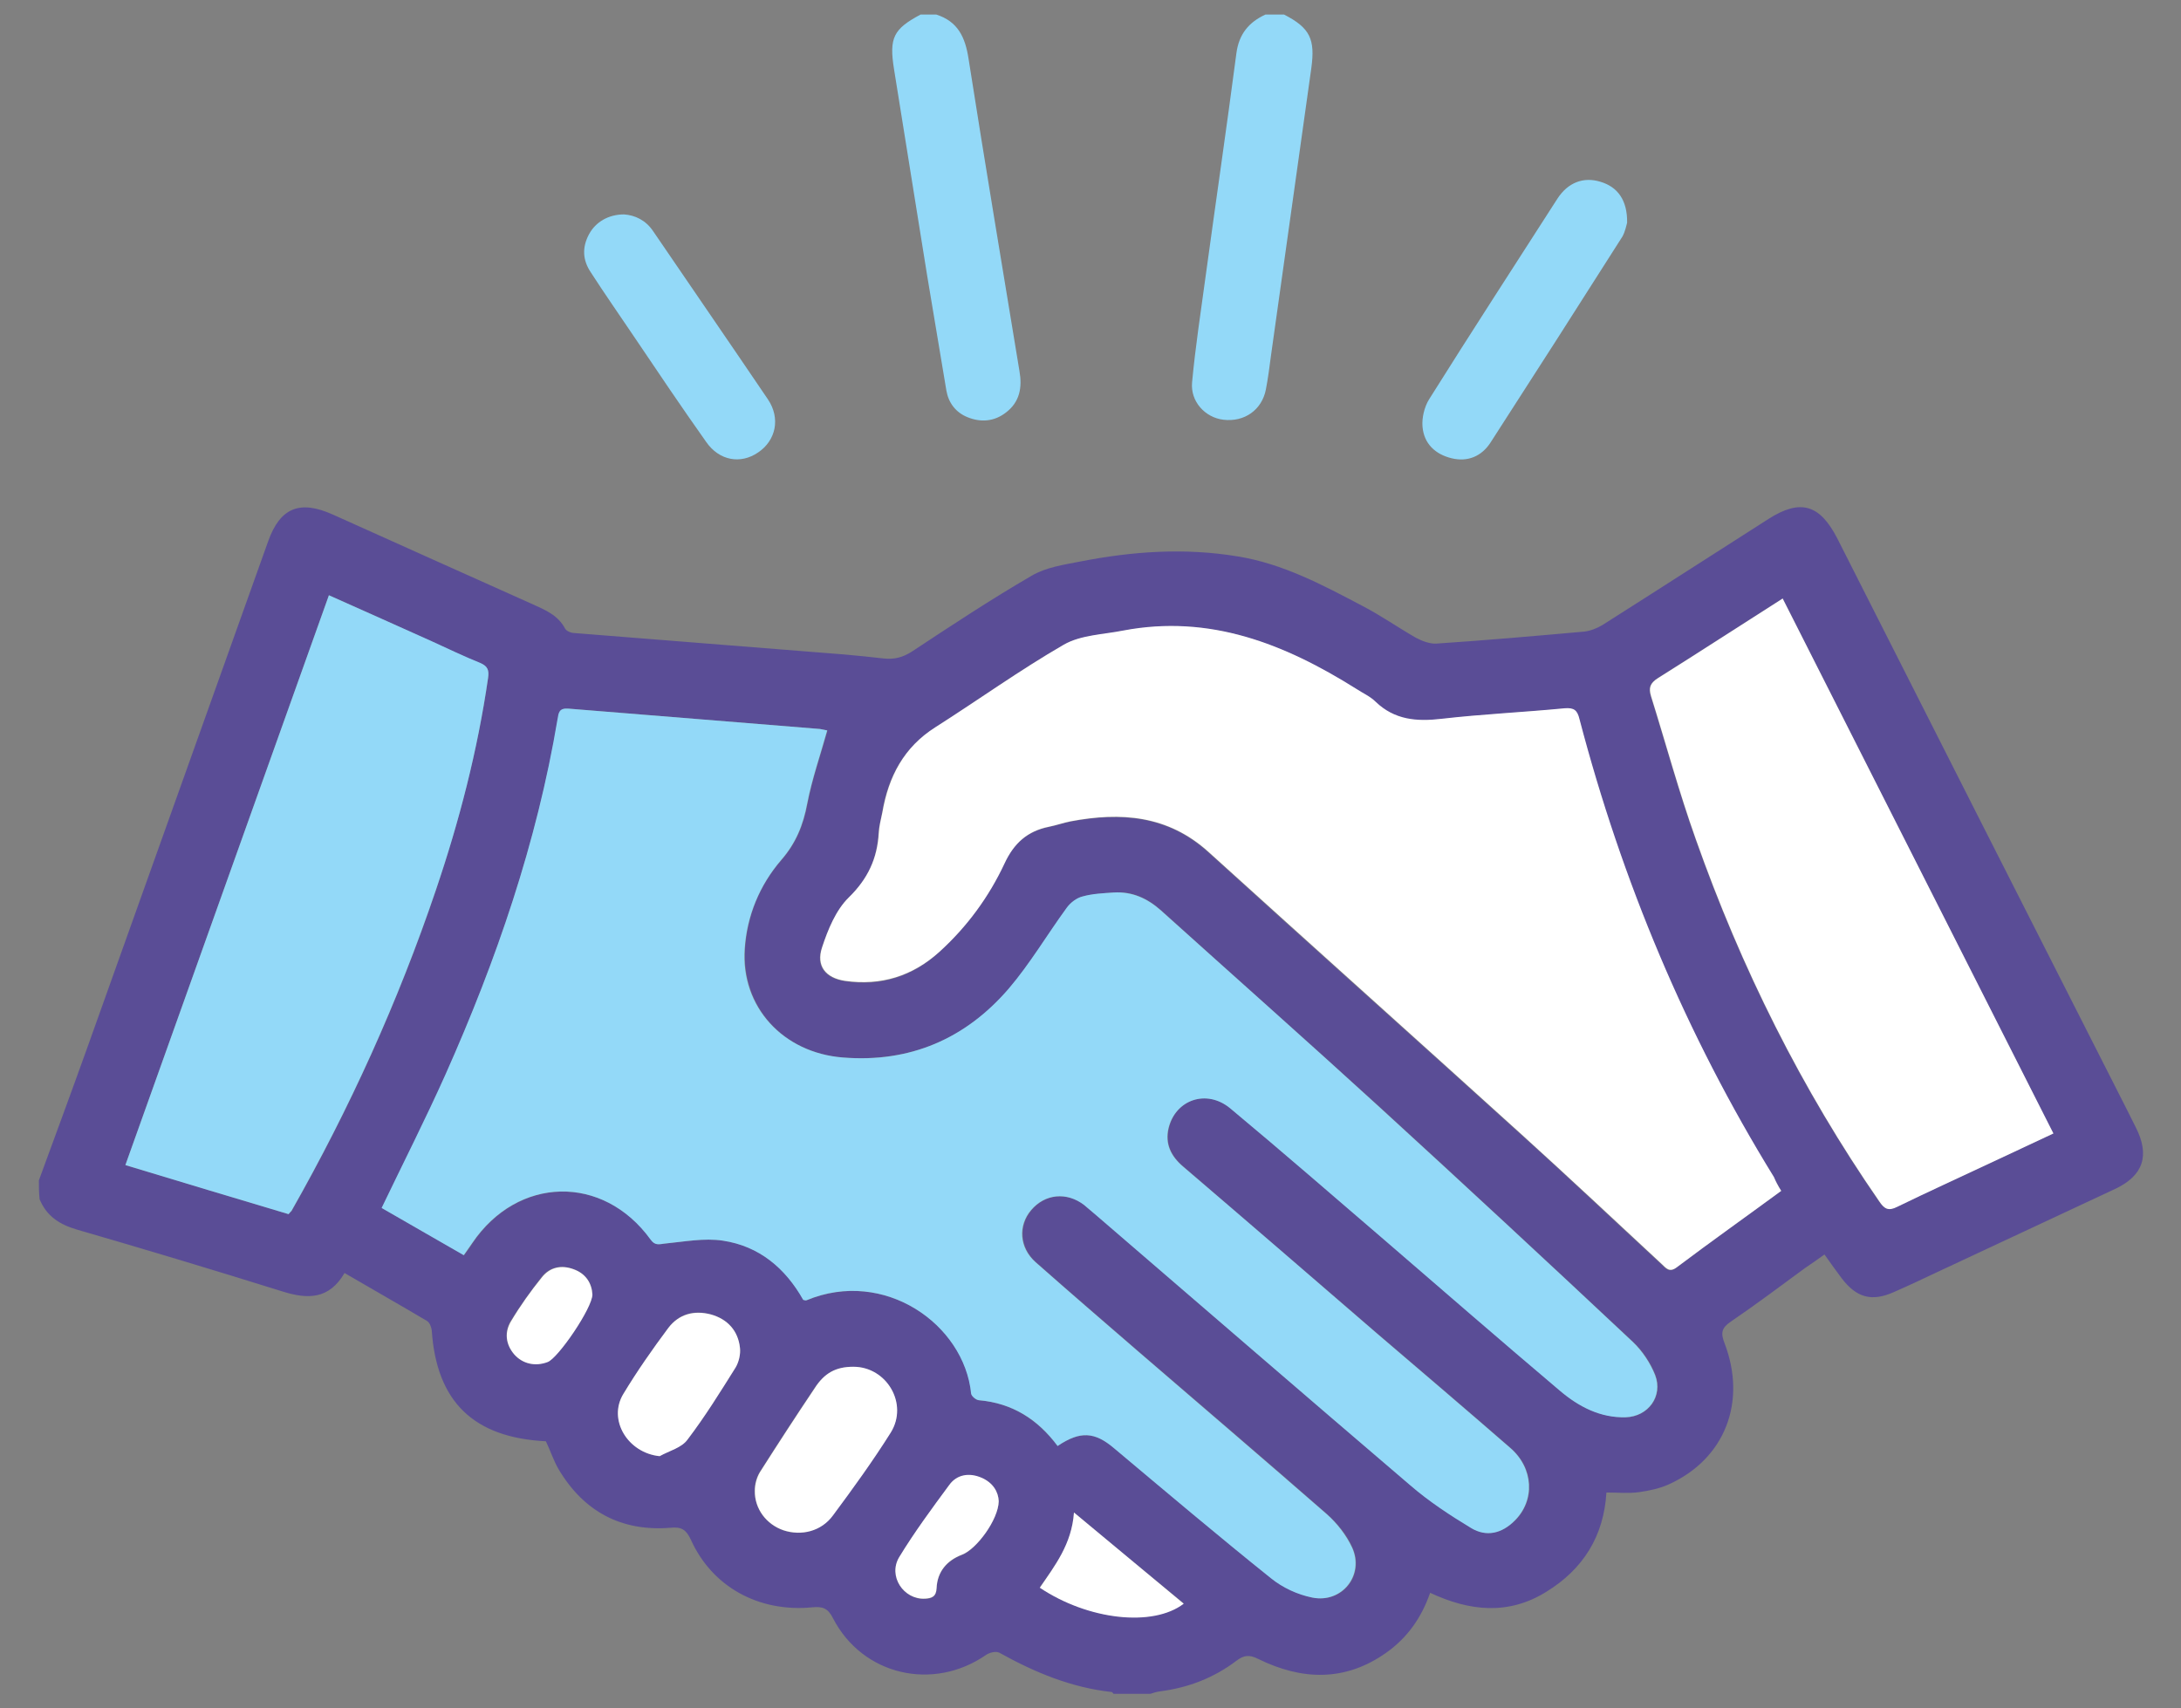 <?xml version="1.0" encoding="utf-8"?>
<!-- Generator: Adobe Illustrator 25.1.0, SVG Export Plug-In . SVG Version: 6.00 Build 0)  -->
<svg version="1.1" id="Layer_1" xmlns="http://www.w3.org/2000/svg" xmlns:xlink="http://www.w3.org/1999/xlink" x="0px" y="0px"
	 width="60.01px" height="47px" viewBox="0 0 60.01 47" style="enable-background:new 0 0 60.01 47;" xml:space="preserve">
<rect x="0" y="0" width="60.01" height="47" fill="#808080" stroke="none"/>
<style type="text/css">
	.st0{fill:#5A4D96;}
	.st1{fill:#93D9F8;}
	.st2{fill:#FFFFFF;}
</style>
<path class="st0" d="M1.07,32.48c0.44-1.2,0.88-2.39,1.31-3.59c1.67-4.67,3.33-9.33,5-14c0.33-0.92,0.87-1.14,1.78-0.73
	c1.82,0.82,3.65,1.64,5.48,2.46c0.35,0.16,0.71,0.3,0.91,0.68c0.04,0.07,0.17,0.12,0.26,0.12c2.48,0.2,4.95,0.39,7.43,0.59
	c0.36,0.03,0.72,0.07,1.08,0.11c0.29,0.03,0.52-0.03,0.77-0.19c1.09-0.72,2.18-1.44,3.3-2.09c0.39-0.23,0.88-0.3,1.34-0.39
	c1.43-0.28,2.87-0.38,4.32-0.14c1.25,0.2,2.35,0.79,3.45,1.37c0.5,0.26,0.97,0.59,1.46,0.87c0.17,0.09,0.38,0.17,0.56,0.16
	c1.36-0.09,2.72-0.21,4.07-0.33c0.17-0.02,0.35-0.09,0.5-0.18c1.53-0.97,3.05-1.95,4.57-2.92c0.88-0.56,1.41-0.4,1.89,0.53
	c2.65,5.24,5.31,10.48,7.97,15.72c0.08,0.16,0.16,0.32,0.24,0.48c0.4,0.78,0.22,1.34-0.57,1.71c-1.64,0.77-3.28,1.53-4.92,2.3
	c-0.38,0.18-0.76,0.36-1.15,0.53c-0.62,0.28-1.04,0.16-1.45-0.38c-0.15-0.2-0.3-0.41-0.47-0.65c-0.18,0.13-0.35,0.25-0.53,0.37
	c-0.68,0.5-1.36,1.01-2.05,1.48c-0.25,0.17-0.28,0.31-0.17,0.59c0.62,1.62,0.01,3.18-1.52,3.88c-0.26,0.12-0.55,0.18-0.83,0.22
	c-0.28,0.04-0.57,0.01-0.9,0.01c-0.07,1.2-0.64,2.11-1.65,2.73c-1.04,0.65-2.11,0.54-3.2,0.03c-0.24,0.69-0.63,1.24-1.21,1.65
	c-1.13,0.8-2.32,0.76-3.52,0.17c-0.24-0.12-0.39-0.11-0.6,0.05c-0.62,0.47-1.32,0.74-2.09,0.84c-0.09,0.01-0.19,0.04-0.28,0.07
	c-0.34,0-0.68,0-1.01,0c-0.02-0.02-0.03-0.04-0.05-0.05c-1.11-0.12-2.12-0.54-3.09-1.08c-0.09-0.05-0.27-0.01-0.37,0.06
	c-1.46,1.01-3.4,0.56-4.21-1.01c-0.14-0.28-0.29-0.33-0.58-0.3c-1.47,0.14-2.75-0.57-3.33-1.86c-0.13-0.28-0.26-0.36-0.56-0.33
	c-1.36,0.11-2.39-0.45-3.08-1.61c-0.14-0.24-0.23-0.52-0.35-0.77c-2-0.1-3.01-1.1-3.14-3.05c-0.01-0.09-0.06-0.22-0.13-0.26
	c-0.74-0.44-1.5-0.87-2.27-1.32c-0.42,0.72-1,0.73-1.7,0.51c-1.89-0.59-3.78-1.16-5.68-1.71c-0.47-0.14-0.82-0.37-1.01-0.83
	C1.07,32.82,1.07,32.65,1.07,32.48z M29.1,39.79c0.63-0.42,1.02-0.39,1.56,0.06c1.43,1.2,2.86,2.41,4.32,3.58
	c0.32,0.25,0.73,0.44,1.13,0.53c0.83,0.17,1.45-0.62,1.1-1.38c-0.15-0.34-0.41-0.66-0.69-0.91c-1.71-1.5-3.45-2.98-5.18-4.47
	c-0.95-0.82-1.9-1.64-2.84-2.47c-0.44-0.4-0.48-1-0.12-1.43c0.38-0.45,0.98-0.5,1.46-0.14c0.11,0.09,0.22,0.19,0.33,0.28
	c2.88,2.48,5.75,4.97,8.64,7.43c0.52,0.44,1.1,0.82,1.68,1.18c0.41,0.25,0.83,0.14,1.19-0.2c0.57-0.56,0.53-1.45-0.12-2.01
	c-1.22-1.06-2.45-2.11-3.68-3.16c-1.77-1.53-3.55-3.05-5.32-4.58c-0.33-0.28-0.5-0.62-0.4-1.05c0.18-0.8,1.05-1.09,1.7-0.55
	c1.42,1.19,2.83,2.41,4.24,3.62c1.61,1.38,3.21,2.77,4.83,4.15c0.51,0.44,1.11,0.74,1.81,0.73c0.62-0.02,1.03-0.58,0.81-1.16
	c-0.13-0.33-0.35-0.67-0.61-0.91c-2.32-2.17-4.64-4.33-6.98-6.47c-1.99-1.81-4-3.59-6-5.4c-0.38-0.34-0.8-0.54-1.31-0.5
	c-0.29,0.02-0.58,0.04-0.86,0.11c-0.16,0.04-0.33,0.17-0.43,0.31c-0.54,0.74-1.01,1.54-1.6,2.23c-1.19,1.38-2.72,2.03-4.56,1.89
	c-1.65-0.13-2.8-1.39-2.7-2.99c0.06-0.91,0.4-1.75,1-2.44c0.41-0.47,0.61-0.97,0.72-1.56c0.13-0.68,0.36-1.33,0.55-2.01
	c-0.06-0.01-0.13-0.03-0.2-0.04c-2.31-0.19-4.62-0.37-6.92-0.56c-0.26-0.02-0.27,0.12-0.3,0.29c-0.58,3.4-1.69,6.63-3.08,9.77
	c-0.55,1.23-1.16,2.43-1.76,3.68c0.74,0.43,1.5,0.86,2.26,1.3c0.1-0.14,0.17-0.23,0.23-0.33c1.25-1.85,3.6-1.9,4.91-0.1
	c0.12,0.17,0.23,0.13,0.39,0.11c0.53-0.05,1.08-0.16,1.6-0.08c1,0.15,1.72,0.76,2.21,1.63c0.04,0,0.07,0.01,0.09,0.01
	c2.14-0.89,4.34,0.67,4.53,2.57c0.01,0.07,0.13,0.18,0.21,0.18C27.84,38.61,28.54,39.05,29.1,39.79z M49.01,32.77
	c-0.08-0.14-0.15-0.26-0.21-0.37c-2.42-3.93-4.18-8.14-5.35-12.6c-0.07-0.25-0.16-0.33-0.41-0.3c-1.13,0.1-2.26,0.16-3.39,0.29
	c-0.68,0.08-1.29,0.03-1.81-0.47c-0.15-0.15-0.36-0.24-0.54-0.36c-1.96-1.24-4.02-2.06-6.4-1.6c-0.55,0.11-1.17,0.12-1.64,0.39
	c-1.21,0.69-2.35,1.52-3.53,2.27c-0.87,0.55-1.3,1.36-1.46,2.34c-0.03,0.19-0.09,0.38-0.1,0.57c-0.04,0.7-0.29,1.26-0.82,1.77
	c-0.36,0.35-0.57,0.89-0.74,1.38c-0.17,0.51,0.1,0.84,0.63,0.92c0.99,0.15,1.86-0.12,2.6-0.8c0.76-0.69,1.36-1.51,1.79-2.43
	c0.26-0.56,0.63-0.89,1.22-1.01c0.2-0.04,0.4-0.11,0.6-0.15c1.38-0.26,2.68-0.17,3.79,0.84c2.86,2.6,5.75,5.18,8.62,7.78
	c1.3,1.17,2.57,2.38,3.85,3.56c0.12,0.11,0.21,0.25,0.42,0.09C47.07,34.17,48.02,33.49,49.01,32.77z M9.05,16.38
	c-1.87,5.24-3.73,10.44-5.6,15.68c1.54,0.46,3.02,0.91,4.49,1.35c0.04-0.05,0.06-0.06,0.08-0.08c1.6-2.82,2.93-5.75,3.97-8.82
	c0.64-1.91,1.15-3.85,1.44-5.85c0.03-0.21-0.01-0.33-0.22-0.41c-0.45-0.18-0.88-0.39-1.32-0.59C10.95,17.23,10.02,16.81,9.05,16.38z
	 M49.05,16.47c-1.18,0.75-2.3,1.48-3.44,2.19c-0.22,0.14-0.26,0.27-0.19,0.5c0.41,1.31,0.77,2.64,1.23,3.93
	c1.25,3.54,2.91,6.88,5.05,9.97c0.14,0.2,0.25,0.27,0.49,0.15c0.84-0.41,1.7-0.8,2.55-1.2c0.57-0.27,1.15-0.54,1.75-0.82
	C54.01,26.28,51.54,21.39,49.05,16.47z M23.48,37.61c-0.48,0-0.79,0.17-1.08,0.6c-0.51,0.76-1.01,1.53-1.5,2.3
	c-0.09,0.14-0.14,0.34-0.14,0.51c0,0.5,0.32,0.93,0.79,1.09c0.49,0.17,1.04,0.03,1.36-0.41c0.55-0.75,1.1-1.5,1.59-2.28
	C25,38.64,24.4,37.62,23.48,37.61z M18.15,40.07c0.26-0.15,0.6-0.24,0.77-0.46c0.48-0.63,0.9-1.31,1.32-1.98
	c0.09-0.15,0.14-0.36,0.12-0.54c-0.05-0.47-0.34-0.8-0.8-0.92c-0.46-0.13-0.88-0.02-1.17,0.37c-0.44,0.59-0.86,1.19-1.24,1.82
	C16.73,39.07,17.28,39.98,18.15,40.07z M29.55,41.62c-0.05,0.87-0.52,1.46-0.94,2.06c1.33,0.89,3.11,1.09,3.96,0.44
	C31.58,43.31,30.59,42.49,29.55,41.62z M27.48,41.31c-0.01-0.25-0.15-0.51-0.48-0.64c-0.34-0.14-0.67-0.09-0.88,0.2
	c-0.48,0.65-0.96,1.3-1.38,1.99c-0.31,0.51,0.12,1.16,0.71,1.14c0.18-0.01,0.31-0.05,0.32-0.29c0.02-0.45,0.28-0.76,0.7-0.92
	C26.86,42.64,27.47,41.82,27.48,41.31z M16.3,35.62c-0.01-0.3-0.17-0.57-0.52-0.7c-0.34-0.12-0.66-0.06-0.88,0.22
	c-0.3,0.39-0.59,0.79-0.85,1.21c-0.18,0.3-0.14,0.63,0.09,0.91c0.23,0.27,0.58,0.35,0.92,0.21C15.36,37.37,16.3,35.99,16.3,35.62z"
	/>
<path class="st1" d="M25.76,0.4c0.6,0.19,0.8,0.63,0.89,1.22c0.45,2.87,0.93,5.73,1.4,8.59c0.08,0.45,0.01,0.85-0.37,1.14
	c-0.32,0.25-0.69,0.28-1.06,0.13c-0.32-0.13-0.52-0.39-0.58-0.73c-0.18-1.06-0.35-2.11-0.53-3.17C25.21,5.69,24.9,3.8,24.6,1.91
	c-0.14-0.87-0.02-1.11,0.73-1.51C25.48,0.4,25.62,0.4,25.76,0.4z"/>
<path class="st1" d="M35.33,0.4c0.72,0.37,0.86,0.68,0.75,1.48c-0.37,2.64-0.74,5.27-1.11,7.91c-0.04,0.31-0.08,0.62-0.14,0.93
	c-0.11,0.56-0.59,0.9-1.17,0.83c-0.5-0.06-0.91-0.5-0.86-1.03c0.09-0.97,0.24-1.94,0.37-2.9c0.28-2.05,0.58-4.1,0.85-6.16
	c0.07-0.52,0.34-0.85,0.8-1.06C34.99,0.4,35.16,0.4,35.33,0.4z"/>
<path class="st1" d="M44.77,6.13c-0.02,0.06-0.05,0.24-0.13,0.38c-1.2,1.89-2.41,3.78-3.63,5.67c-0.24,0.37-0.62,0.54-1.07,0.43
	c-0.45-0.11-0.76-0.4-0.8-0.87c-0.02-0.24,0.05-0.54,0.18-0.75c1.16-1.85,2.35-3.68,3.53-5.52c0.29-0.45,0.72-0.61,1.18-0.47
	C44.51,5.14,44.78,5.51,44.77,6.13z"/>
<path class="st1" d="M17.17,5.9c0.3,0.02,0.6,0.16,0.8,0.46c1.05,1.54,2.11,3.08,3.16,4.63c0.35,0.52,0.22,1.13-0.27,1.46
	c-0.48,0.33-1.07,0.23-1.43-0.29c-0.68-0.96-1.34-1.94-2-2.92c-0.39-0.58-0.79-1.15-1.17-1.74c-0.23-0.34-0.25-0.69-0.05-1.06
	C16.39,6.11,16.74,5.9,17.17,5.9z"/>
<path class="st1" d="M29.1,39.79c-0.55-0.74-1.25-1.18-2.17-1.26c-0.08-0.01-0.2-0.11-0.21-0.18c-0.19-1.91-2.39-3.46-4.53-2.57
	c-0.02,0.01-0.05,0-0.09-0.01c-0.49-0.87-1.21-1.48-2.21-1.63c-0.52-0.08-1.07,0.03-1.6,0.08c-0.16,0.02-0.27,0.06-0.39-0.11
	c-1.31-1.81-3.66-1.75-4.91,0.1c-0.07,0.1-0.14,0.2-0.23,0.33c-0.76-0.44-1.52-0.87-2.26-1.3c0.6-1.25,1.21-2.45,1.76-3.68
	c1.4-3.14,2.51-6.37,3.08-9.77c0.03-0.18,0.04-0.31,0.3-0.29c2.31,0.19,4.62,0.37,6.92,0.56c0.07,0.01,0.14,0.03,0.2,0.04
	c-0.19,0.68-0.42,1.34-0.55,2.01c-0.11,0.59-0.31,1.09-0.72,1.56c-0.59,0.69-0.94,1.53-1,2.44c-0.11,1.59,1.05,2.86,2.7,2.99
	c1.84,0.15,3.37-0.51,4.56-1.89c0.59-0.69,1.06-1.49,1.6-2.23c0.1-0.14,0.27-0.27,0.43-0.31c0.28-0.08,0.57-0.09,0.86-0.11
	c0.51-0.03,0.93,0.16,1.31,0.5c2,1.8,4.01,3.58,6,5.4c2.34,2.14,4.67,4.3,6.98,6.47c0.26,0.25,0.48,0.58,0.61,0.91
	c0.22,0.58-0.19,1.14-0.81,1.16c-0.7,0.02-1.29-0.29-1.81-0.73c-1.62-1.37-3.22-2.76-4.83-4.15c-1.41-1.21-2.81-2.43-4.24-3.62
	c-0.65-0.54-1.51-0.24-1.7,0.55c-0.1,0.43,0.07,0.77,0.4,1.05c1.78,1.52,3.55,3.05,5.32,4.58c1.23,1.05,2.46,2.1,3.68,3.16
	c0.65,0.56,0.69,1.45,0.12,2.01c-0.35,0.35-0.77,0.45-1.19,0.2c-0.58-0.35-1.16-0.73-1.68-1.18c-2.89-2.47-5.76-4.95-8.64-7.43
	c-0.11-0.09-0.22-0.19-0.33-0.28c-0.48-0.37-1.08-0.31-1.46,0.14c-0.36,0.42-0.33,1.03,0.12,1.43c0.94,0.83,1.89,1.65,2.84,2.47
	c1.73,1.49,3.46,2.97,5.18,4.47c0.28,0.25,0.53,0.57,0.69,0.91c0.35,0.76-0.28,1.55-1.1,1.38c-0.4-0.08-0.81-0.27-1.13-0.53
	c-1.46-1.17-2.89-2.38-4.32-3.58C30.12,39.4,29.72,39.37,29.1,39.79z"/>
<path class="st2" d="M49.01,32.77c-0.98,0.72-1.94,1.4-2.87,2.1c-0.21,0.16-0.3,0.02-0.42-0.09c-1.28-1.19-2.56-2.39-3.85-3.56
	c-2.87-2.6-5.75-5.18-8.62-7.78c-1.12-1.01-2.41-1.1-3.79-0.84c-0.2,0.04-0.4,0.11-0.6,0.15c-0.59,0.12-0.96,0.45-1.22,1.01
	c-0.43,0.92-1.03,1.74-1.79,2.43c-0.74,0.67-1.61,0.94-2.6,0.8c-0.53-0.08-0.8-0.41-0.63-0.92c0.16-0.49,0.38-1.03,0.74-1.38
	c0.52-0.51,0.78-1.07,0.82-1.77c0.01-0.19,0.06-0.38,0.1-0.57c0.17-0.98,0.59-1.79,1.46-2.34c1.18-0.75,2.32-1.57,3.53-2.27
	c0.47-0.27,1.09-0.28,1.64-0.39c2.38-0.45,4.44,0.37,6.4,1.6c0.18,0.12,0.39,0.21,0.54,0.36c0.52,0.5,1.13,0.55,1.81,0.47
	c1.13-0.13,2.26-0.18,3.39-0.29c0.26-0.02,0.35,0.05,0.41,0.3c1.17,4.46,2.93,8.67,5.35,12.6C48.86,32.51,48.92,32.63,49.01,32.77z"
	/>
<path class="st1" d="M9.05,16.38c0.97,0.43,1.9,0.85,2.84,1.27c0.44,0.2,0.87,0.41,1.32,0.59c0.21,0.09,0.25,0.2,0.22,0.41
	c-0.29,2-0.79,3.94-1.44,5.85c-1.04,3.07-2.37,6-3.97,8.82C8,33.34,7.98,33.36,7.94,33.41c-1.47-0.44-2.95-0.88-4.49-1.35
	C5.32,26.83,7.18,21.62,9.05,16.38z"/>
<path class="st2" d="M49.05,16.47c2.49,4.92,4.96,9.8,7.45,14.72c-0.6,0.28-1.17,0.55-1.75,0.82c-0.85,0.4-1.71,0.79-2.55,1.2
	c-0.24,0.12-0.35,0.06-0.49-0.15c-2.14-3.09-3.8-6.43-5.05-9.97c-0.46-1.29-0.82-2.62-1.23-3.93c-0.07-0.23-0.03-0.36,0.19-0.5
	C46.75,17.95,47.87,17.22,49.05,16.47z"/>
<path class="st2" d="M23.48,37.61c0.92,0,1.52,1.02,1.03,1.81c-0.49,0.78-1.04,1.54-1.59,2.28c-0.32,0.44-0.87,0.57-1.36,0.41
	c-0.47-0.16-0.8-0.59-0.79-1.09c0-0.17,0.05-0.36,0.14-0.51c0.49-0.77,0.99-1.54,1.5-2.3C22.68,37.78,23,37.61,23.48,37.61z"/>
<path class="st2" d="M18.15,40.07c-0.88-0.09-1.43-1-1-1.71c0.38-0.63,0.8-1.23,1.24-1.82c0.29-0.38,0.71-0.49,1.17-0.37
	c0.46,0.13,0.75,0.45,0.8,0.92c0.02,0.17-0.03,0.39-0.12,0.54c-0.42,0.67-0.84,1.35-1.32,1.98C18.76,39.84,18.42,39.92,18.15,40.07z
	"/>
<path class="st2" d="M29.55,41.62c1.05,0.87,2.03,1.69,3.02,2.51c-0.85,0.65-2.63,0.45-3.96-0.44
	C29.02,43.09,29.49,42.49,29.55,41.62z"/>
<path class="st2" d="M27.48,41.31c-0.01,0.51-0.61,1.32-1.01,1.47c-0.42,0.16-0.68,0.47-0.7,0.92c-0.01,0.24-0.14,0.28-0.32,0.29
	c-0.59,0.03-1.02-0.62-0.71-1.14c0.42-0.69,0.9-1.34,1.38-1.99c0.21-0.29,0.55-0.34,0.88-0.2C27.33,40.8,27.47,41.06,27.48,41.31z"
	/>
<path class="st2" d="M16.3,35.62c0,0.37-0.94,1.75-1.23,1.86c-0.34,0.13-0.69,0.05-0.92-0.21c-0.24-0.28-0.27-0.61-0.09-0.91
	c0.25-0.42,0.54-0.83,0.85-1.21c0.22-0.28,0.54-0.35,0.88-0.22C16.12,35.05,16.28,35.31,16.3,35.62z"/>
</svg>
